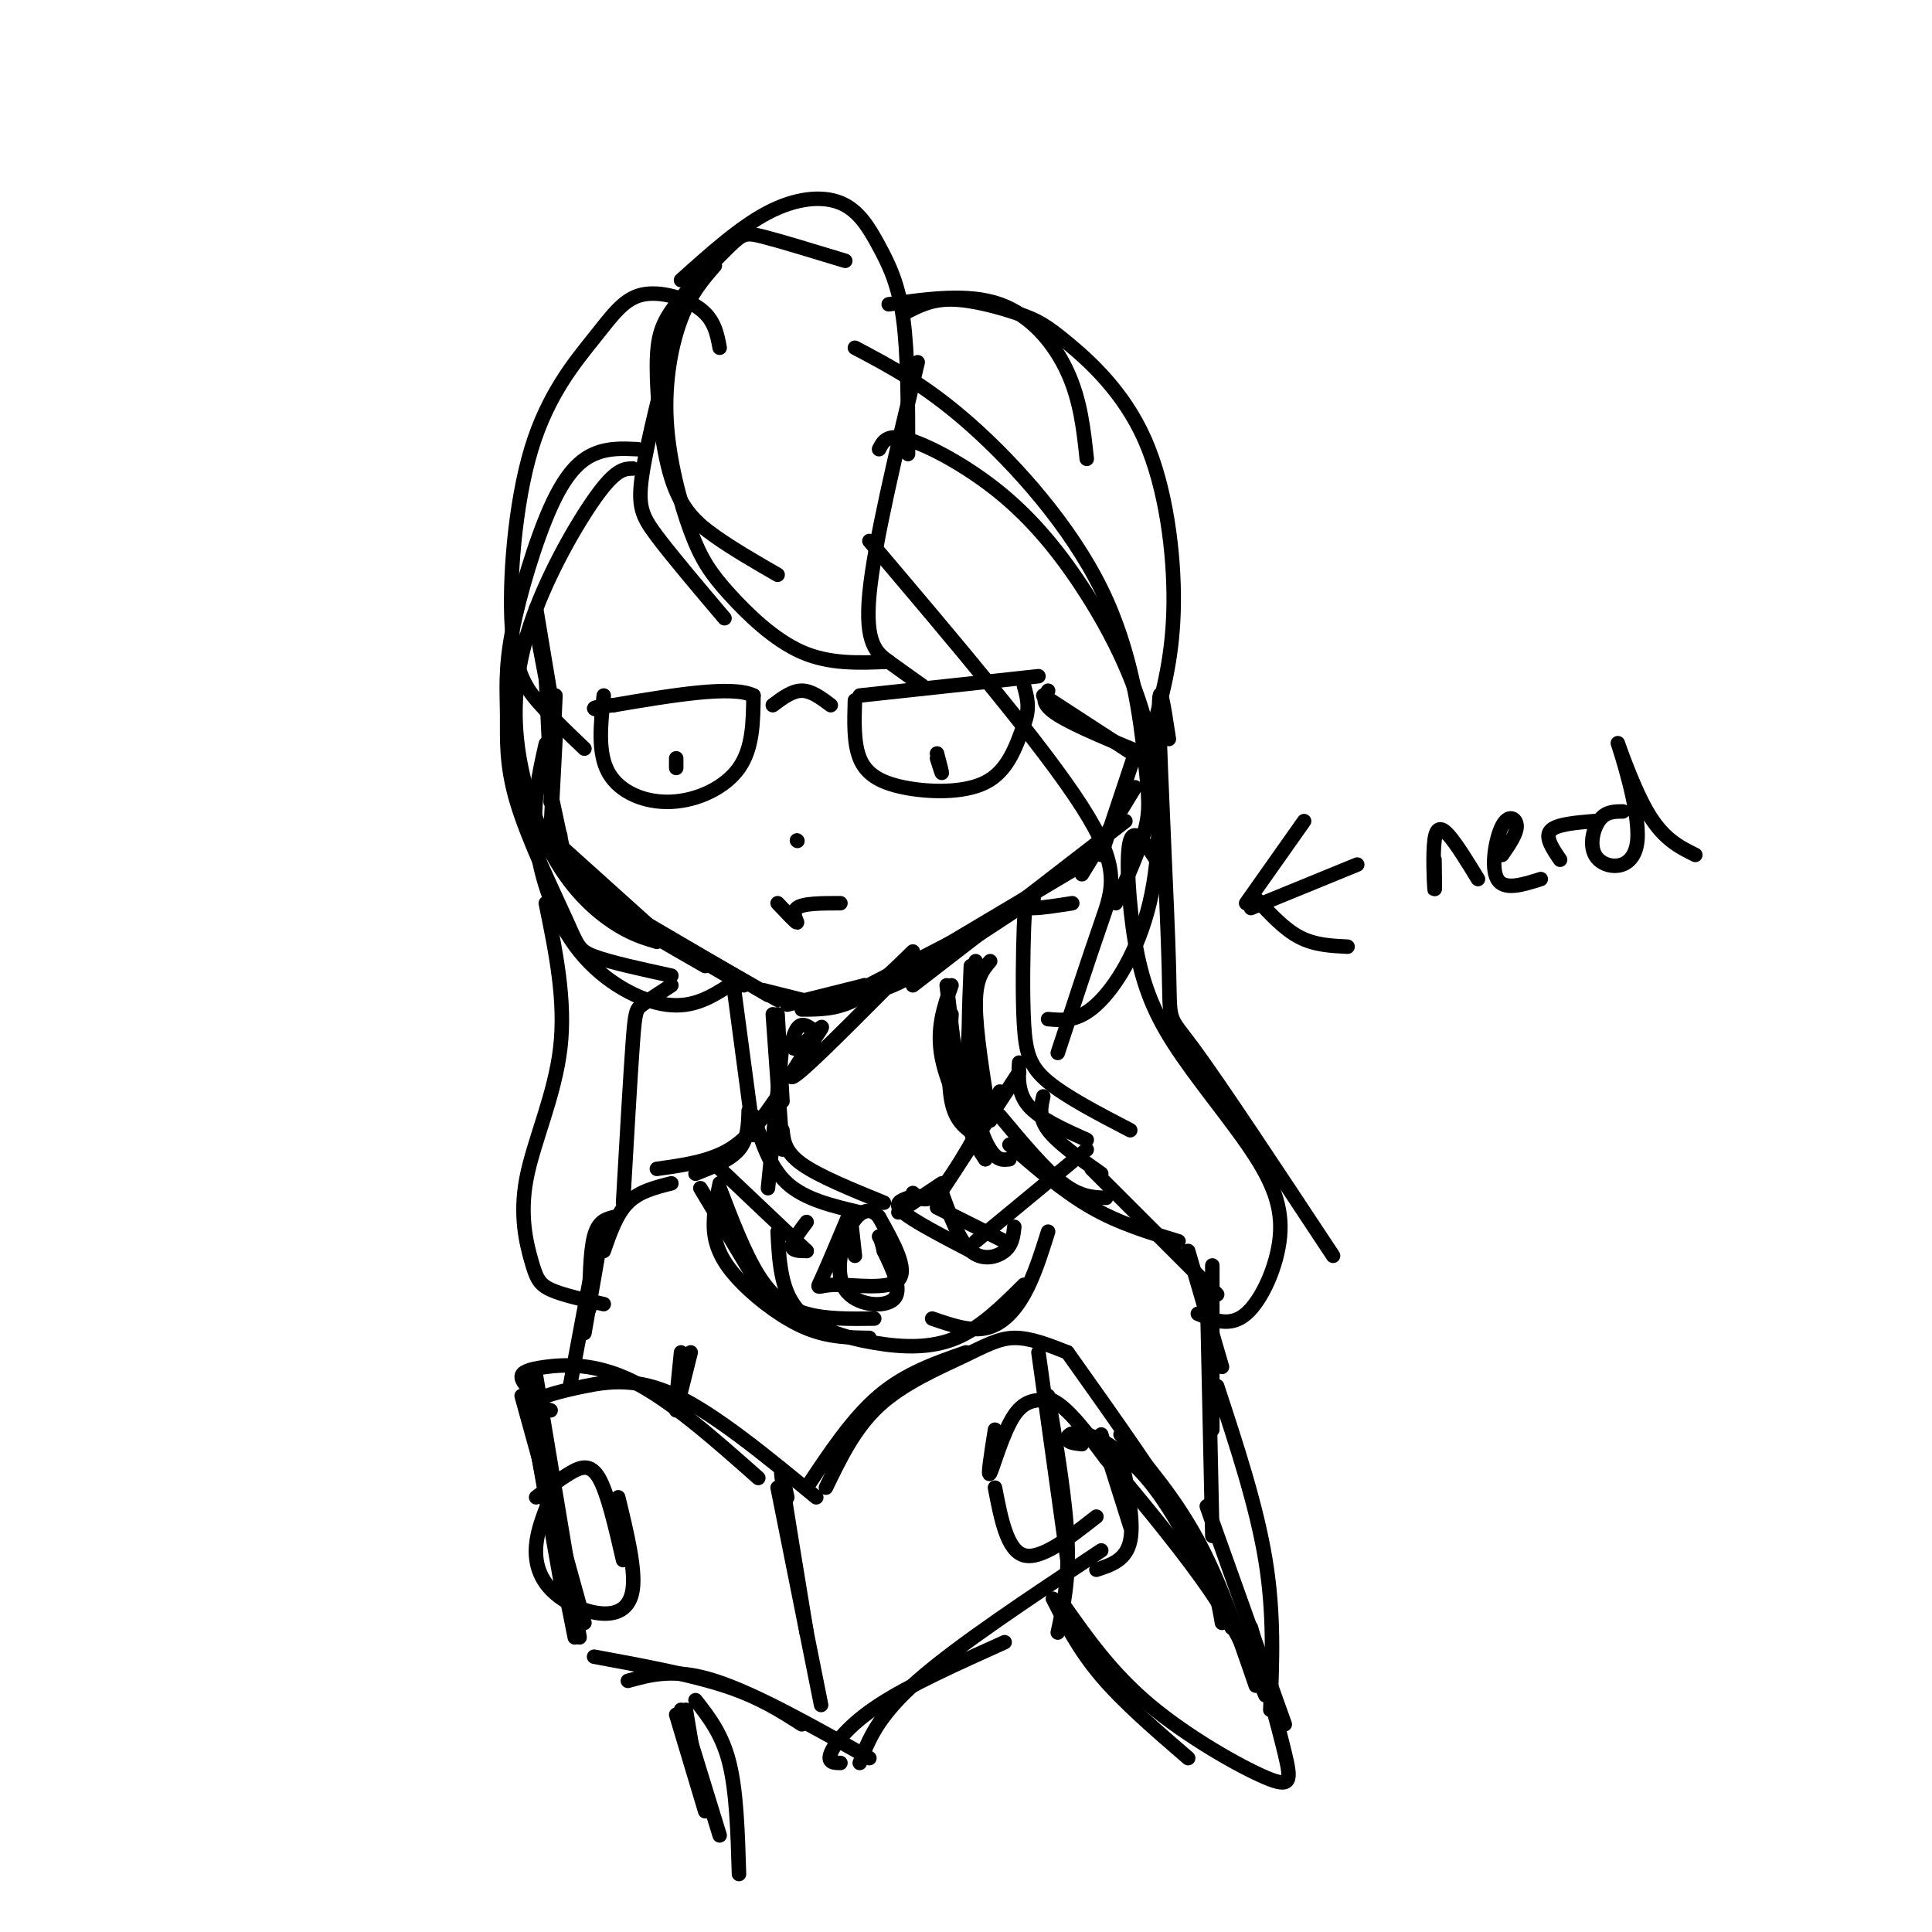 <svg viewBox='0 0 400 400' version='1.1' xmlns='http://www.w3.org/2000/svg' xmlns:xlink='http://www.w3.org/1999/xlink'><g fill='none' stroke='rgb(0,0,0)' stroke-width='3' stroke-linecap='round' stroke-linejoin='round'><path d='M111,126c0.000,0.000 3.000,18.000 3,18'/><path d='M111,130c0.000,0.000 4.000,21.000 4,21'/><path d='M113,140c0.000,0.000 1.000,21.000 1,21'/><path d='M115,144c0.000,0.000 -1.000,22.000 -1,22'/><path d='M115,153c0.000,0.000 -1.000,19.000 -1,19'/><path d='M114,164c0.000,0.000 3.000,14.000 3,14'/><path d='M116,173c-1.417,0.333 -2.833,0.667 -1,3c1.833,2.333 6.917,6.667 12,11'/><path d='M117,176c0.000,0.000 20.000,18.000 20,18'/><path d='M118,178c1.167,2.667 2.333,5.333 7,9c4.667,3.667 12.833,8.333 21,13'/><path d='M119,178c-0.917,1.333 -1.833,2.667 4,7c5.833,4.333 18.417,11.667 31,19'/><path d='M130,189c0.000,0.000 29.000,17.000 29,17'/><path d='M140,195c0.000,0.000 21.000,12.000 21,12'/><path d='M158,205c0.000,0.000 12.000,3.000 12,3'/><path d='M163,208c0.000,0.000 16.000,-4.000 16,-4'/><path d='M166,209c3.583,0.000 7.167,0.000 11,-2c3.833,-2.000 7.917,-6.000 12,-10'/><path d='M174,207c0.000,0.000 29.000,-15.000 29,-15'/><path d='M179,204c1.083,1.000 2.167,2.000 8,-1c5.833,-3.000 16.417,-10.000 27,-17'/><path d='M182,204c0.000,0.000 42.000,-25.000 42,-25'/><path d='M189,204c0.000,0.000 44.000,-34.000 44,-34'/><path d='M224,181c0.000,0.000 11.000,-18.000 11,-18'/><path d='M228,177c0.000,0.000 7.000,-21.000 7,-21'/><path d='M161,210c0.000,0.000 1.000,18.000 1,18'/><path d='M160,210c0.000,0.000 2.000,28.000 2,28'/><path d='M162,216c0.000,0.000 -3.000,30.000 -3,30'/><path d='M202,199c0.000,0.000 0.000,26.000 0,26'/><path d='M205,199c-1.500,1.750 -3.000,3.500 -3,9c0.000,5.500 1.500,14.750 3,24'/><path d='M202,200c-1.167,10.667 -2.333,21.333 -2,28c0.333,6.667 2.167,9.333 4,12'/><path d='M201,200c-0.356,8.622 -0.711,17.244 0,24c0.711,6.756 2.489,11.644 4,14c1.511,2.356 2.756,2.178 4,2'/><path d='M125,144c-0.649,5.964 -1.298,11.929 1,16c2.298,4.071 7.542,6.250 13,6c5.458,-0.250 11.131,-2.929 14,-7c2.869,-4.071 2.935,-9.536 3,-15'/><path d='M156,144c-4.333,-2.167 -16.667,-0.083 -29,2'/><path d='M127,146c-5.333,0.500 -4.167,0.750 -3,1'/><path d='M160,146c2.000,-1.500 4.000,-3.000 6,-3c2.000,0.000 4.000,1.500 6,3'/><path d='M177,145c-0.137,4.435 -0.274,8.869 1,12c1.274,3.131 3.958,4.958 9,6c5.042,1.042 12.440,1.298 17,-1c4.560,-2.298 6.280,-7.149 8,-12'/><path d='M212,150c1.333,-3.333 0.667,-5.667 0,-8'/><path d='M178,144c0.000,0.000 37.000,-4.000 37,-4'/><path d='M216,144c0.000,0.000 20.000,13.000 20,13'/><path d='M217,143c-0.833,1.333 -1.667,2.667 2,5c3.667,2.333 11.833,5.667 20,9'/><path d='M140,157c0.000,0.000 0.000,2.000 0,2'/><path d='M194,157c0.500,1.583 1.000,3.167 1,3c0.000,-0.167 -0.500,-2.083 -1,-4'/><path d='M161,187c1.889,2.000 3.778,4.000 4,4c0.222,0.000 -1.222,-2.000 0,-3c1.222,-1.000 5.111,-1.000 9,-1'/><path d='M165,174c0.000,0.000 0.100,0.100 0.1,0.1'/><path d='M110,293c0.000,0.000 6.000,34.000 6,34'/><path d='M108,289c0.000,0.000 13.000,47.000 13,47'/><path d='M109,289c0.000,0.000 10.000,50.000 10,50'/><path d='M111,285c0.000,0.000 9.000,54.000 9,54'/><path d='M110,288c-1.030,-1.071 -2.060,-2.143 -2,-3c0.060,-0.857 1.208,-1.500 5,-2c3.792,-0.500 10.226,-0.857 18,3c7.774,3.857 16.887,11.929 26,20'/><path d='M114,292c-2.006,-0.571 -4.012,-1.143 -3,-2c1.012,-0.857 5.042,-2.000 10,-3c4.958,-1.000 10.845,-1.857 19,2c8.155,3.857 18.577,12.429 29,21'/><path d='M167,308c4.750,-7.167 9.500,-14.333 15,-19c5.500,-4.667 11.750,-6.833 18,-9'/><path d='M171,308c2.988,-6.190 5.976,-12.381 11,-17c5.024,-4.619 12.083,-7.667 17,-10c4.917,-2.333 7.690,-3.952 11,-4c3.310,-0.048 7.155,1.476 11,3'/><path d='M215,280c0.000,0.000 6.000,43.000 6,43'/><path d='M217,289c1.833,10.917 3.667,21.833 4,30c0.333,8.167 -0.833,13.583 -2,19'/><path d='M163,310c-0.833,-3.833 -1.667,-7.667 -1,-3c0.667,4.667 2.833,17.833 5,31'/><path d='M161,308c0.000,0.000 9.000,45.000 9,45'/><path d='M123,343c9.917,1.833 19.833,3.667 27,6c7.167,2.333 11.583,5.167 16,8'/><path d='M130,348c4.833,-1.333 9.667,-2.667 18,0c8.333,2.667 20.167,9.333 32,16'/><path d='M174,365c-1.378,-0.022 -2.756,-0.044 -2,-2c0.756,-1.956 3.644,-5.844 10,-10c6.356,-4.156 16.178,-8.578 26,-13'/><path d='M178,365c1.833,-4.833 3.667,-9.667 12,-17c8.333,-7.333 23.167,-17.167 38,-27'/><path d='M206,296c-0.800,5.067 -1.600,10.133 -1,9c0.600,-1.133 2.600,-8.467 5,-12c2.400,-3.533 5.200,-3.267 8,-3'/><path d='M218,290c3.167,1.500 7.083,6.750 11,12'/><path d='M206,308c1.250,6.500 2.500,13.000 6,14c3.500,1.000 9.250,-3.500 15,-8'/><path d='M228,297c0.000,0.000 6.000,19.000 6,19'/><path d='M232,301c1.417,7.000 2.833,14.000 2,18c-0.833,4.000 -3.917,5.000 -7,6'/><path d='M161,227c-2.917,4.250 -5.833,8.500 -10,11c-4.167,2.500 -9.583,3.250 -15,4'/><path d='M139,245c-3.333,0.833 -6.667,1.667 -9,4c-2.333,2.333 -3.667,6.167 -5,10'/><path d='M127,252c-1.583,0.417 -3.167,0.833 -4,4c-0.833,3.167 -0.917,9.083 -1,15'/><path d='M125,253c0.000,0.000 -4.000,23.000 -4,23'/><path d='M124,255c0.000,0.000 -6.000,32.000 -6,32'/><path d='M111,310c2.400,-1.844 4.800,-3.689 7,-5c2.200,-1.311 4.200,-2.089 6,1c1.800,3.089 3.400,10.044 5,17'/><path d='M128,310c1.786,7.368 3.573,14.737 3,19c-0.573,4.263 -3.504,5.421 -7,5c-3.496,-0.421 -7.557,-2.421 -10,-5c-2.443,-2.579 -3.270,-5.737 -3,-9c0.270,-3.263 1.635,-6.632 3,-10'/><path d='M207,231c4.667,5.583 9.333,11.167 13,14c3.667,2.833 6.333,2.917 9,3'/><path d='M209,237c5.583,4.833 11.167,9.667 17,13c5.833,3.333 11.917,5.167 18,7'/><path d='M226,242c0.000,0.000 26.000,26.000 26,26'/><path d='M246,259c0.000,0.000 7.000,24.000 7,24'/><path d='M251,262c0.000,0.000 0.000,34.000 0,34'/><path d='M250,272c0.000,0.000 1.000,46.000 1,46'/><path d='M221,280c9.833,13.833 19.667,27.667 25,37c5.333,9.333 6.167,14.167 7,19'/><path d='M232,297c5.667,6.667 11.333,13.333 16,22c4.667,8.667 8.333,19.333 12,30'/><path d='M224,299c-1.399,-0.155 -2.798,-0.310 -3,-1c-0.202,-0.690 0.792,-1.917 4,-1c3.208,0.917 8.631,3.976 14,11c5.369,7.024 10.685,18.012 16,29'/><path d='M229,302c8.250,9.917 16.500,19.833 22,28c5.500,8.167 8.250,14.583 11,21'/><path d='M218,331c2.667,5.250 5.333,10.500 10,16c4.667,5.500 11.333,11.250 18,17'/><path d='M220,332c5.054,7.185 10.107,14.369 18,21c7.893,6.631 18.625,12.708 24,15c5.375,2.292 5.393,0.798 4,-5c-1.393,-5.798 -4.196,-15.899 -7,-26'/><path d='M252,318c-1.667,-4.750 -3.333,-9.500 -1,-3c2.333,6.500 8.667,24.250 15,42'/><path d='M252,287c4.083,12.417 8.167,24.833 10,36c1.833,11.167 1.417,21.083 1,31'/><path d='M189,247c1.500,1.250 3.000,2.500 6,-1c3.000,-3.500 7.500,-11.750 12,-20'/><path d='M194,248c0.000,0.000 17.000,-26.000 17,-26'/><path d='M211,220c-0.167,3.167 -0.333,6.333 2,9c2.333,2.667 7.167,4.833 12,7'/><path d='M216,227c-0.500,2.167 -1.000,4.333 1,7c2.000,2.667 6.500,5.833 11,9'/><path d='M194,250c0.000,0.000 14.000,7.000 14,7'/><path d='M202,257c0.000,0.000 23.000,-19.000 23,-19'/><path d='M155,230c-0.083,2.917 -0.167,5.833 -2,8c-1.833,2.167 -5.417,3.583 -9,5'/><path d='M148,241c0.000,0.000 19.000,18.000 19,18'/><path d='M156,231c1.667,5.333 3.333,10.667 7,14c3.667,3.333 9.333,4.667 15,6'/><path d='M162,234c0.250,2.250 0.500,4.500 4,7c3.500,2.500 10.250,5.250 17,8'/><path d='M176,251c0.000,0.000 1.000,9.000 1,9'/><path d='M167,253c-1.500,2.000 -3.000,4.000 -3,5c0.000,1.000 1.500,1.000 3,1'/><path d='M176,251c-2.464,5.851 -4.929,11.702 -6,14c-1.071,2.298 -0.750,1.042 3,1c3.750,-0.042 10.929,1.131 13,-1c2.071,-2.131 -0.964,-7.565 -4,-13'/><path d='M182,252c-1.751,-2.282 -4.129,-1.488 -6,2c-1.871,3.488 -3.234,9.670 -1,13c2.234,3.330 8.067,3.809 10,2c1.933,-1.809 -0.033,-5.904 -2,-10'/><path d='M183,259c-0.500,-2.167 -0.750,-2.583 -1,-3'/><path d='M186,251c0.000,0.000 9.000,-6.000 9,-6'/><path d='M188,248c-1.583,0.583 -3.167,1.167 -1,3c2.167,1.833 8.083,4.917 14,8'/><path d='M195,247c1.800,4.956 3.600,9.911 6,12c2.400,2.089 5.400,1.311 7,0c1.600,-1.311 1.800,-3.156 2,-5'/><path d='M145,246c0.000,0.000 12.000,20.000 12,20'/><path d='M149,245c-0.792,3.774 -1.583,7.548 -1,11c0.583,3.452 2.542,6.583 6,10c3.458,3.417 8.417,7.119 13,9c4.583,1.881 8.792,1.940 13,2'/><path d='M149,246c2.578,6.733 5.156,13.467 8,18c2.844,4.533 5.956,6.867 10,8c4.044,1.133 9.022,1.067 14,1'/><path d='M161,255c0.304,6.006 0.607,12.012 4,16c3.393,3.988 9.875,5.958 16,7c6.125,1.042 11.893,1.155 17,-1c5.107,-2.155 9.554,-6.577 14,-11'/><path d='M193,273c3.867,1.333 7.733,2.667 11,2c3.267,-0.667 5.933,-3.333 8,-7c2.067,-3.667 3.533,-8.333 5,-13'/><path d='M140,68c-2.978,11.600 -5.956,23.200 -7,30c-1.044,6.800 -0.156,8.800 3,13c3.156,4.200 8.578,10.600 14,17'/><path d='M148,55c-2.508,2.888 -5.015,5.776 -7,11c-1.985,5.224 -3.446,12.784 -3,21c0.446,8.216 2.800,17.089 5,23c2.200,5.911 4.246,8.861 8,13c3.754,4.139 9.215,9.468 15,12c5.785,2.532 11.892,2.266 18,2'/><path d='M161,119c-4.577,-2.639 -9.154,-5.278 -13,-8c-3.846,-2.722 -6.962,-5.528 -9,-12c-2.038,-6.472 -2.999,-16.610 -3,-23c-0.001,-6.390 0.959,-9.032 4,-13c3.041,-3.968 8.165,-9.261 11,-12c2.835,-2.739 3.381,-2.926 7,-2c3.619,0.926 10.309,2.963 17,5'/><path d='M141,58c6.113,-5.493 12.226,-10.986 18,-14c5.774,-3.014 11.207,-3.550 15,-2c3.793,1.550 5.944,5.187 8,9c2.056,3.813 4.016,7.804 5,15c0.984,7.196 0.992,17.598 1,28'/><path d='M190,75c-4.511,18.822 -9.022,37.644 -10,48c-0.978,10.356 1.578,12.244 4,14c2.422,1.756 4.711,3.378 7,5'/><path d='M270,170c0.000,0.000 -12.000,17.000 -12,17'/><path d='M260,186c2.917,3.167 5.833,6.333 9,8c3.167,1.667 6.583,1.833 10,2'/><path d='M259,188c0.000,0.000 22.000,-9.000 22,-9'/><path d='M297,178c0.054,3.583 0.107,7.167 0,6c-0.107,-1.167 -0.375,-7.083 0,-10c0.375,-2.917 1.393,-2.833 3,-1c1.607,1.833 3.804,5.417 6,9'/><path d='M311,177c1.524,-2.208 3.048,-4.417 3,-6c-0.048,-1.583 -1.667,-2.542 -3,0c-1.333,2.542 -2.381,8.583 -1,11c1.381,2.417 5.190,1.208 9,0'/><path d='M323,178c-1.583,-2.333 -3.167,-4.667 -2,-6c1.167,-1.333 5.083,-1.667 9,-2'/><path d='M336,168c-1.829,0.006 -3.659,0.013 -5,2c-1.341,1.987 -2.194,5.955 0,8c2.194,2.045 7.433,2.167 8,-4c0.567,-6.167 -3.540,-18.622 -4,-20c-0.460,-1.378 2.726,8.321 6,14c3.274,5.679 6.637,7.340 10,9'/><path d='M149,72c-0.540,-2.883 -1.081,-5.766 -4,-8c-2.919,-2.234 -8.217,-3.819 -12,-3c-3.783,0.819 -6.052,4.043 -10,9c-3.948,4.957 -9.574,11.648 -13,23c-3.426,11.352 -4.653,27.364 -4,37c0.653,9.636 3.187,12.896 6,16c2.813,3.104 5.907,6.052 9,9'/><path d='M132,93c-3.020,-0.146 -6.041,-0.292 -9,1c-2.959,1.292 -5.858,4.022 -9,11c-3.142,6.978 -6.527,18.204 -8,26c-1.473,7.796 -1.033,12.164 -1,17c0.033,4.836 -0.342,10.142 2,18c2.342,7.858 7.400,18.270 10,24c2.600,5.730 2.743,6.780 6,8c3.257,1.220 9.629,2.610 16,4'/><path d='M113,154c-1.405,6.202 -2.810,12.405 -2,20c0.810,7.595 3.833,16.583 9,23c5.167,6.417 12.476,10.262 18,11c5.524,0.738 9.262,-1.631 13,-4'/><path d='M136,195c-2.695,-0.807 -5.391,-1.614 -9,-4c-3.609,-2.386 -8.133,-6.352 -12,-13c-3.867,-6.648 -7.078,-15.978 -8,-25c-0.922,-9.022 0.444,-17.737 4,-27c3.556,-9.263 9.302,-19.075 13,-24c3.698,-4.925 5.349,-4.962 7,-5'/><path d='M184,63c8.244,-1.156 16.489,-2.311 23,0c6.511,2.311 11.289,8.089 14,14c2.711,5.911 3.356,11.956 4,18'/><path d='M187,65c2.829,-1.526 5.658,-3.052 10,-3c4.342,0.052 10.197,1.682 14,3c3.803,1.318 5.556,2.322 10,6c4.444,3.678 11.581,10.029 16,20c4.419,9.971 6.120,23.563 6,34c-0.120,10.437 -2.060,17.718 -4,25'/><path d='M177,72c7.349,3.877 14.699,7.754 24,16c9.301,8.246 20.555,20.860 27,34c6.445,13.140 8.081,26.807 9,35c0.919,8.193 1.120,10.912 0,15c-1.120,4.088 -3.560,9.544 -6,15'/><path d='M182,93c0.830,-1.635 1.660,-3.271 6,-2c4.340,1.271 12.191,5.448 19,11c6.809,5.552 12.576,12.479 18,21c5.424,8.521 10.505,18.634 13,30c2.495,11.366 2.402,23.983 0,34c-2.402,10.017 -7.115,17.433 -11,21c-3.885,3.567 -6.943,3.283 -10,3'/><path d='M180,112c17.933,21.156 35.867,42.311 44,55c8.133,12.689 6.467,16.911 4,24c-2.467,7.089 -5.733,17.044 -9,27'/><path d='M113,187c2.077,10.094 4.153,20.188 3,30c-1.153,9.812 -5.536,19.341 -7,27c-1.464,7.659 -0.010,13.447 1,17c1.010,3.553 1.574,4.872 4,6c2.426,1.128 6.713,2.064 11,3'/><path d='M139,204c-2.356,1.533 -4.711,3.067 -6,4c-1.289,0.933 -1.511,1.267 -2,8c-0.489,6.733 -1.244,19.867 -2,33'/><path d='M152,205c0.000,0.000 4.000,30.000 4,30'/><path d='M222,187c-3.167,0.496 -6.335,0.992 -8,1c-1.665,0.008 -1.828,-0.472 -2,4c-0.172,4.472 -0.354,13.896 0,20c0.354,6.104 1.244,8.887 5,12c3.756,3.113 10.378,6.557 17,10'/><path d='M240,179c-2.521,-4.003 -5.041,-8.006 -6,-5c-0.959,3.006 -0.356,13.022 1,21c1.356,7.978 3.466,13.920 8,21c4.534,7.080 11.494,15.300 16,22c4.506,6.700 6.559,11.881 6,18c-0.559,6.119 -3.731,13.177 -7,16c-3.269,2.823 -6.634,1.412 -10,0'/><path d='M196,204c0.000,0.000 3.000,25.000 3,25'/><path d='M202,235c-2.083,-1.417 -4.167,-2.833 -5,-7c-0.833,-4.167 -0.417,-11.083 0,-18'/><path d='M197,204c-1.583,4.500 -3.167,9.000 -2,15c1.167,6.000 5.083,13.500 9,21'/><path d='M168,213c-1.038,-0.683 -2.077,-1.365 -3,0c-0.923,1.365 -1.732,4.778 0,4c1.732,-0.778 6.005,-5.748 5,-4c-1.005,1.748 -7.287,10.214 -6,10c1.287,-0.214 10.144,-9.107 19,-18'/><path d='M242,153c-1.095,-7.208 -2.190,-14.417 -2,-4c0.190,10.417 1.667,38.458 2,51c0.333,12.542 -0.476,9.583 5,17c5.476,7.417 17.238,25.208 29,43'/><path d='M142,354c0.000,0.000 2.000,12.000 2,12'/><path d='M140,355c0.000,0.000 6.000,20.000 6,20'/><path d='M141,354c0.000,0.000 8.000,26.000 8,26'/><path d='M144,352c2.750,3.500 5.500,7.000 7,13c1.500,6.000 1.750,14.500 2,23'/><path d='M141,280c0.000,0.000 -1.000,10.000 -1,10'/><path d='M143,280c0.000,0.000 -3.000,12.000 -3,12'/></g>
</svg>